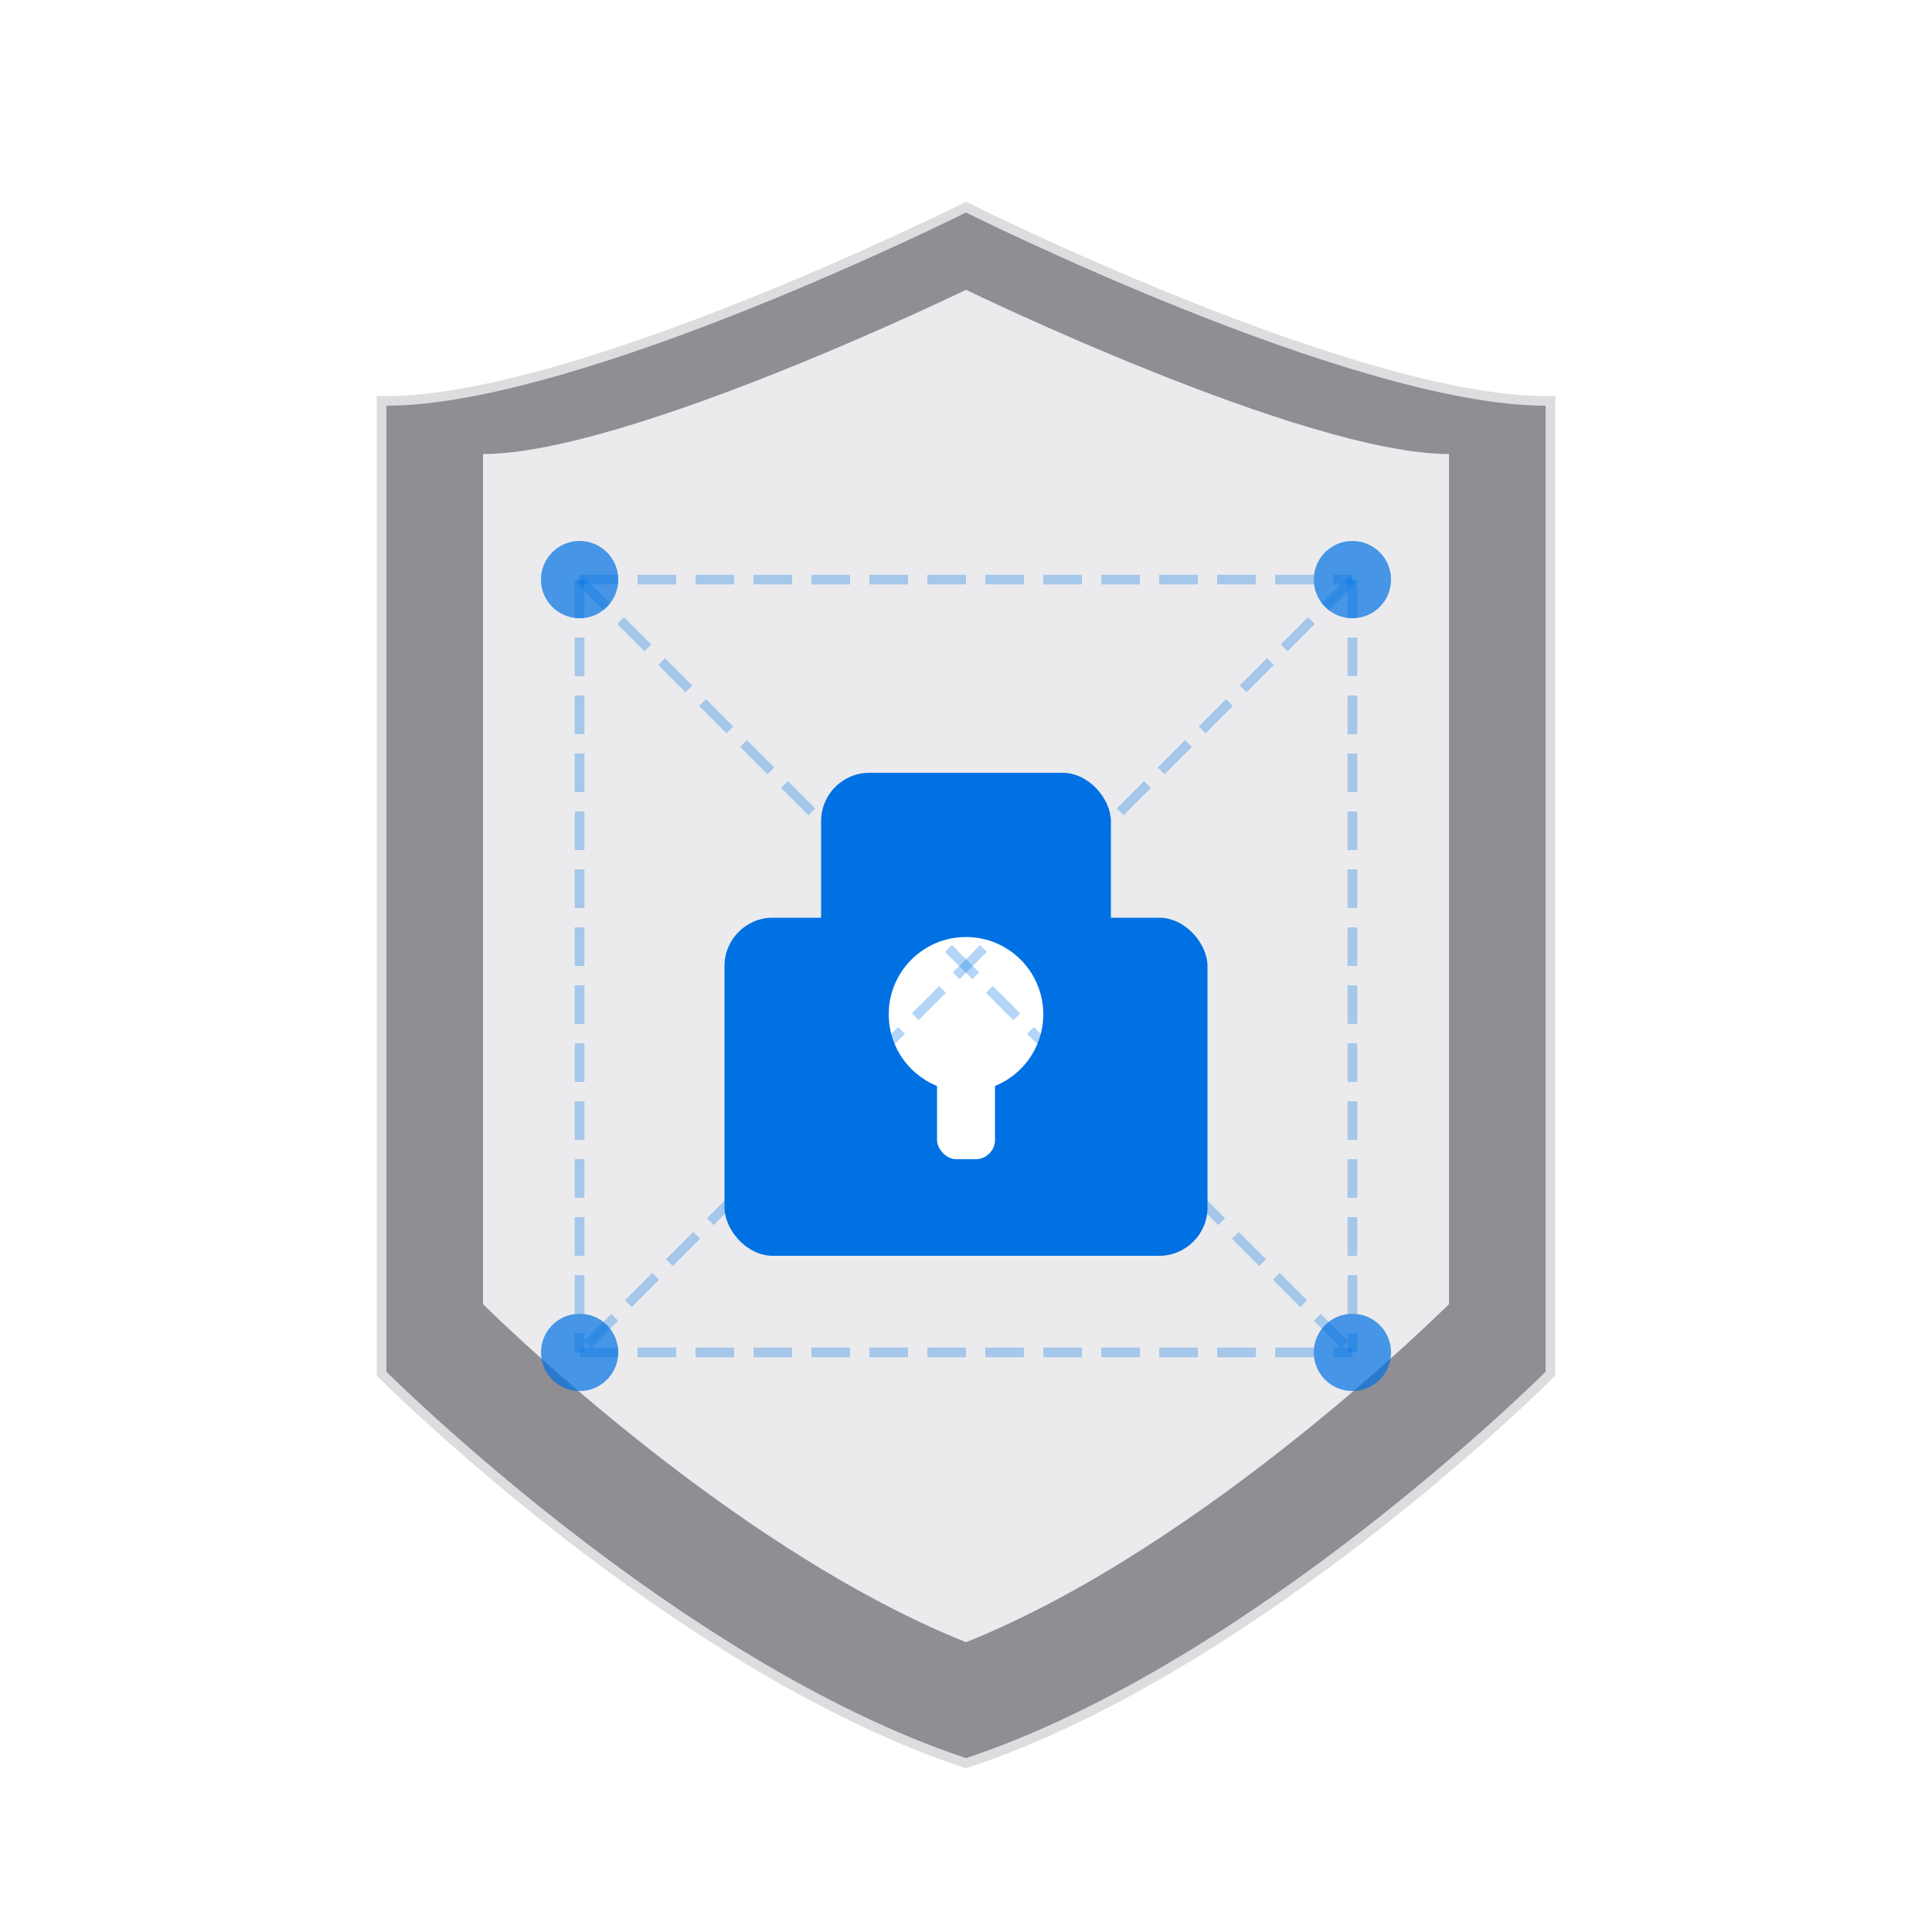 <svg xmlns="http://www.w3.org/2000/svg" width="200" height="200" viewBox="0 0 200 200" fill="none">
  <defs>
    <linearGradient id="shieldGradient" x1="20" y1="20" x2="180" y2="180">
      <stop offset="0%" stop-color="#8E8E93"/>
      <stop offset="100%" stop-color="#636366"/>
    </linearGradient>
    <linearGradient id="checkGradient" x1="60" y1="100" x2="140" y2="140">
      <stop offset="0%" stop-color="#0071E3"/>
      <stop offset="100%" stop-color="#0077ED"/>
    </linearGradient>
    <filter id="dropShadow" x="-20%" y="-20%" width="140%" height="140%">
      <feGaussianBlur in="SourceAlpha" stdDeviation="3"/>
      <feOffset dx="0" dy="2" result="offsetblur"/>
      <feComponentTransfer>
        <feFuncA type="linear" slope="0.2"/>
      </feComponentTransfer>
      <feMerge> 
        <feMergeNode/>
        <feMergeNode in="SourceGraphic"/> 
      </feMerge>
    </filter>
  </defs>
  
  <!-- Main Shield Shape with subtle 3D effect -->
  <path d="M100 20C100 20 60 40 40 40C40 40 40 100 40 140C40 140 70 170 100 180C130 170 160 140 160 140C160 100 160 40 160 40C140 40 100 20 100 20Z" 
        fill="url(#shieldGradient)" 
        filter="url(#dropShadow)"
        stroke="#8E8E93" 
        stroke-width="2"
        stroke-opacity="0.3"/>
  
  <!-- Inner Shield Highlight -->
  <path d="M100 30C100 30 65 47 50 47C50 47 50 100 50 135C50 135 75 160 100 170C125 160 150 135 150 135C150 100 150 47 150 47C135 47 100 30 100 30Z" 
        fill="#F5F5F7" 
        fill-opacity="0.9"/>
  
  <!-- Lock Icon -->
  <rect x="85" y="80" width="30" height="25" rx="5" fill="url(#checkGradient)"/>
  <rect x="75" y="95" width="50" height="35" rx="5" fill="url(#checkGradient)"/>
  
  <!-- Keyhole -->
  <circle cx="100" cy="105" r="8" fill="white"/>
  <rect x="97" y="105" width="6" height="15" rx="2" fill="white"/>
  
  <!-- Privacy Dots - representing data points being protected -->
  <circle cx="60" cy="60" r="4" fill="#0071E3" opacity="0.7"/>
  <circle cx="140" cy="60" r="4" fill="#0071E3" opacity="0.7"/>
  <circle cx="60" cy="140" r="4" fill="#0071E3" opacity="0.7"/>
  <circle cx="140" cy="140" r="4" fill="#0071E3" opacity="0.7"/>
  
  <!-- Connection Lines - subtle, showing protection network -->
  <line x1="60" y1="60" x2="140" y2="60" stroke="#0071E3" stroke-width="1" stroke-opacity="0.3" stroke-dasharray="4 2"/>
  <line x1="60" y1="60" x2="60" y2="140" stroke="#0071E3" stroke-width="1" stroke-opacity="0.3" stroke-dasharray="4 2"/>
  <line x1="140" y1="60" x2="140" y2="140" stroke="#0071E3" stroke-width="1" stroke-opacity="0.3" stroke-dasharray="4 2"/>
  <line x1="60" y1="140" x2="140" y2="140" stroke="#0071E3" stroke-width="1" stroke-opacity="0.3" stroke-dasharray="4 2"/>
  <line x1="60" y1="60" x2="140" y2="140" stroke="#0071E3" stroke-width="1" stroke-opacity="0.3" stroke-dasharray="4 2"/>
  <line x1="140" y1="60" x2="60" y2="140" stroke="#0071E3" stroke-width="1" stroke-opacity="0.3" stroke-dasharray="4 2"/>
</svg>
